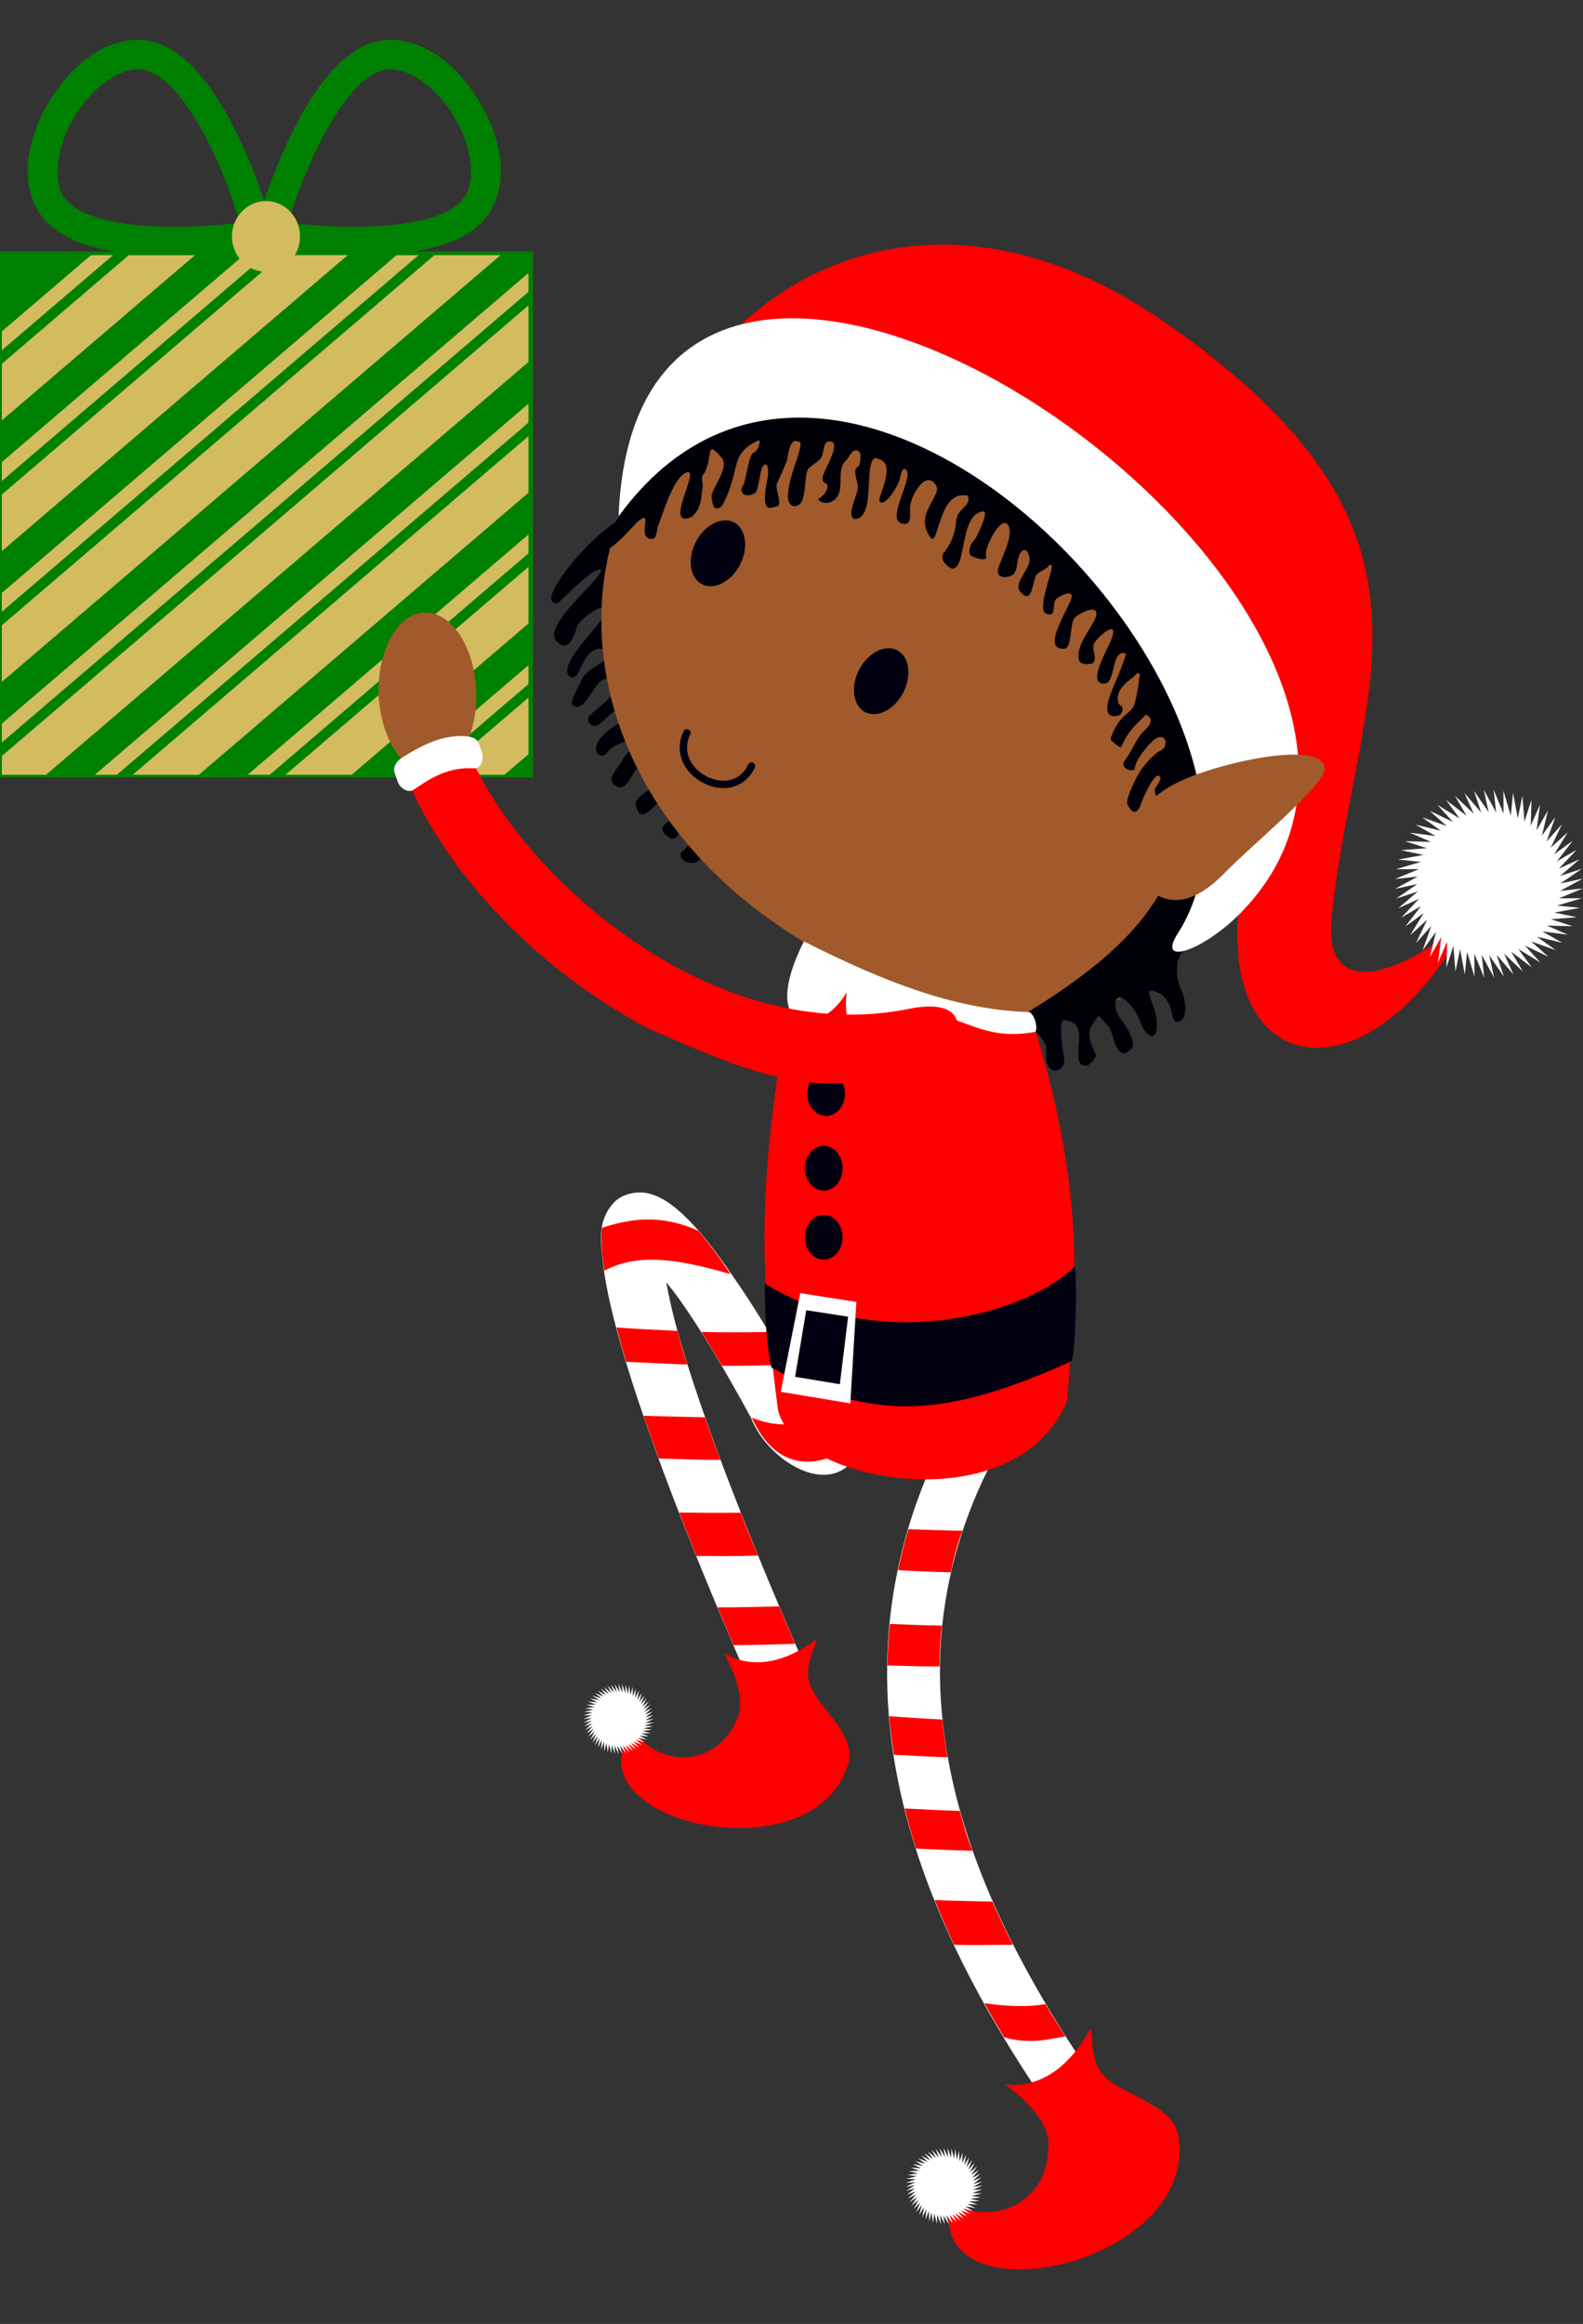 <?xml version="1.0" encoding="UTF-8"?><svg xmlns="http://www.w3.org/2000/svg" xmlns:xlink="http://www.w3.org/1999/xlink" clip-rule="evenodd" fill-rule="evenodd" height="396.1" preserveAspectRatio="xMidYMid meet" stroke-linejoin="round" stroke-miterlimit="2" version="1.0" viewBox="0.0 -6.8 269.9 396.1" width="269.9" zoomAndPan="magnify"><rect x="0.0" y="-6.8" width="269.9" height="396.1" fill="#333333" stroke="none"/><g><g id="change1_3"><path d="M94.048,94.646C93.717,95.872 94.795,96.299 95.294,95.85C96.963,94.346 101.119,89.887 102.489,90.286C102.696,91.896 93.003,99.174 94.683,102.24C96.47,104.41 97.601,102.711 98.413,99.949C98.866,98.598 103.322,95.704 103.469,96.843C103.696,98.61 97.288,104.044 96.744,107.12C96.472,108.657 97.886,109.284 98.571,107.885C99.81,105.349 100.827,102.753 103.865,104.158C105.895,105.097 99.94,106.842 99.166,109.058C98.969,109.624 97.173,112.69 97.533,113.277C100.229,115.806 102.083,105.194 104.927,110.295C105.435,111.348 101.488,114.254 100.694,114.981C99.673,115.916 100.631,116.958 101.356,116.942C102.9,116.908 104.781,113.057 106.312,114.356C106.466,114.487 107.152,115.866 107.028,116.026C106.798,116.324 105.612,116.419 104.95,116.839C99.339,120.405 102.24,123.061 103.395,121.603C104.436,120.289 105.452,119.832 107.841,119.269C111.07,118.508 107.274,120.707 106.08,122.822C105.202,124.239 103.44,126.005 104.754,126.973C107.031,128.65 107.679,124.633 108.737,124.113C114.094,121.766 114.824,126.24 111.964,127.276C110.301,127.878 108.214,129.271 108.408,130.35C109.154,134.507 111.922,129.582 113.117,129.428C113.416,129.389 115.036,128.735 115.513,128.829C115.6,128.842 115.542,130.267 115.553,130.342C115.867,133.457 110.976,133.484 113.794,135.751C116.545,137.875 115.679,130.963 119.201,132.191C119.354,132.244 120.189,132.452 120.226,132.741C120.379,133.933 116.676,138.043 116.554,138.124C114.95,139.198 117.339,140.993 118.977,139.995C119.849,139.464 119.929,138.015 120.848,137.572C122.267,136.887 125.818,138.037 125.471,135.34C125.275,133.815 122.796,132.391 122.097,130.319C121.748,129.285 117.692,126.9 116.961,125.387C113.123,117.434 108.941,109.696 107.847,101.191C107.188,96.065 109.03,90.244 108.411,85.433C108.315,84.685 106.159,81.954 105.224,82.074C101.583,84.152 95.259,91.008 94.048,94.646Z" fill="#000008"/></g><g id="change2_1"><path d="M23.295,0.002C17.159,0.139 11.931,4.756 8.55,10.252C5.168,15.747 3.394,22.491 5.903,28.064C7.582,31.796 11.229,33.891 15.214,35.11C16.58,35.527 18.023,35.824 19.489,36.073L0,36.073L0,125.728L90.888,125.728L90.888,36.073L70.628,36.073C72.094,35.824 73.536,35.527 74.903,35.11C78.888,33.891 82.535,31.796 84.214,28.064C86.723,22.491 84.949,15.747 81.567,10.252C78.186,4.756 72.958,0.138 66.822,0.002C62.67,-0.09 59.187,2.376 56.384,5.537C53.58,8.699 51.275,12.725 49.371,16.714C47.521,20.588 46.074,24.416 45.057,27.364C44.04,24.416 42.595,20.588 40.746,16.714C38.841,12.725 36.536,8.699 33.733,5.537C30.93,2.376 27.446,-0.09 23.295,0.002ZM23.405,5.003C25.46,4.958 27.7,6.27 29.991,8.855C32.283,11.44 34.447,15.126 36.233,18.866C38.435,23.479 39.726,27.454 40.595,30.153C42.238,29.373 45.3,27.643 45.3,27.643C45.3,27.643 48.091,29.369 49.637,29.461C50.513,26.795 51.826,23.175 53.883,18.866C55.669,15.126 57.832,11.44 60.124,8.855C62.416,6.27 64.656,4.958 66.71,5.003C70.188,5.079 74.518,8.344 77.305,12.873C80.091,17.401 81.093,22.818 79.655,26.013C78.826,27.855 76.7,29.33 73.44,30.327C70.18,31.324 66.001,31.76 61.934,31.841C57.252,31.934 53.502,31.645 50.763,31.349C50.12,31.906 50.357,32.743 50.358,33.481C50.358,34.369 50.218,35.324 50.591,36.073L40.114,36.073C40.672,35.192 40.162,34.396 40.159,33.508C40.159,32.745 40.302,31.83 39.967,31.281C37.197,31.598 33.232,31.942 28.181,31.841C24.115,31.759 19.936,31.324 16.675,30.327C13.415,29.33 11.289,27.855 10.46,26.013C9.022,22.818 10.025,17.401 12.811,12.873C15.597,8.344 19.928,5.08 23.405,5.003L23.405,5.003Z" fill="#008000" fill-rule="nonzero"/></g><g id="change3_1"><path d="M45.353,27.485L45.059,27.485C43.245,27.578 41.65,28.537 40.65,29.973C39.958,30.964 39.551,32.183 39.551,33.5C39.551,34.881 40.01,36.218 40.847,37.29L0.316,71.961L0.316,75.174L42.752,38.876C43.371,39.201 44.042,39.408 44.731,39.488L0.316,77.483L0.316,87.129L59.288,36.684L50.266,36.684C50.842,35.73 51.149,34.627 51.152,33.5C51.152,31.938 50.579,30.515 49.64,29.444C48.579,28.236 47.052,27.478 45.353,27.477L45.353,27.485ZM15.504,36.692L0.316,49.686L0.316,52.899L19.268,36.692L15.504,36.692ZM21.96,36.692L0.316,55.207L0.316,64.858L33.242,36.692L21.96,36.692ZM67.606,36.692L0.316,94.254L0.316,97.464L71.36,36.692L67.606,36.692ZM74.059,36.692L0.316,99.773L0.316,109.42L85.337,36.692L74.059,36.692ZM90.101,39.726L0.316,116.533L0.316,119.75L90.101,42.946L90.101,39.726ZM90.101,45.255L0.316,122.055L0.316,125.256L7.853,125.256L90.101,54.901L90.101,45.255ZM90.101,62.012L16.168,125.256L19.925,125.256L90.101,65.232L90.101,62.012ZM90.101,67.537L22.624,125.256L33.906,125.256L90.101,77.184L90.101,67.537ZM90.101,84.295L42.218,125.256L45.978,125.256L90.101,87.511L90.101,84.295ZM90.101,89.82L48.677,125.256L59.958,125.256L90.101,99.47L90.101,89.82ZM90.101,106.577L68.267,125.256L72.028,125.256L90.101,109.794L90.101,106.577ZM90.101,112.099L74.72,125.256L86.005,125.256L90.101,121.753L90.101,112.099Z" fill="#d3bc5f"/></g><g id="change4_2"><path d="M123.752,208.99C120.768,204.769 118.209,201.634 115.465,199.335C114.093,198.186 112.637,197.154 110.671,196.636C108.705,196.117 106.097,196.646 104.689,198.148C101.874,201.159 102.356,204.631 102.835,208.677C103.314,212.723 104.468,217.741 106.339,224.072C110.083,236.735 116.742,254.564 127.014,278.197L136.283,274.962C126.158,251.668 119.669,234.207 116.189,222.431C114.855,217.922 114.097,214.528 113.604,211.77C114.349,212.703 115.061,213.561 115.919,214.775C119.264,219.506 123.401,226.282 128.078,234.914C130.552,241.524 140.338,248.222 145.34,242.258C146.131,241.093 141.687,240.222 141.139,238.96C133.652,223.959 129.237,216.751 123.752,208.99Z" fill="#fff"/></g><g id="change5_2"><path d="M124.519,210.339C122.727,207.553 120.597,204.783 119.068,202.986C112.719,200.103 107.486,200.87 102.639,202.481C102.311,204.829 102.72,207.459 103.035,209.784C109.315,206.419 116.777,208.187 124.519,210.339ZM130.875,220.229C127.069,220.29 123.405,220.327 119.582,220.206C120.679,221.943 121.931,224.044 123.1,225.993C126.878,226.035 130.371,225.895 134.138,225.825C133.116,223.897 131.804,222.003 130.875,220.229L130.875,220.229ZM138.903,234.82C135.312,236.327 132.02,236.357 128.188,234.831C132.373,244.222 139.329,242.678 142.244,241.265C141.137,238.754 139.84,236.721 138.903,234.82L138.903,234.82ZM115.478,220.039C111.985,219.886 108.617,219.706 105.116,219.462C105.608,221.356 106.077,223.065 106.765,225.304C110.291,225.457 113.656,225.666 117.176,225.749C116.457,223.662 115.863,221.431 115.478,220.039ZM120.177,234.765C116.54,234.694 113.185,234.618 109.726,234.504C110.542,236.909 111.335,239.107 112.311,241.786C115.803,241.879 119.308,242.048 122.825,242.027C121.788,239.242 121.039,237.237 120.177,234.765ZM126.281,251.029C122.711,251.084 119.332,251.041 115.805,251.004C116.671,253.235 117.771,256.018 118.733,258.408C122.235,258.408 125.703,258.478 129.238,258.328C128.119,255.688 127.102,253.162 126.281,251.028L126.281,251.029ZM132.832,266.991C129.308,267.078 125.83,267.17 122.341,267.165C123.279,269.413 124.057,271.234 125.071,273.607C128.557,273.595 132.056,273.477 135.56,273.379C134.518,270.967 133.795,269.274 132.832,266.991Z" fill="#f00" fill-rule="nonzero"/></g><g id="change5_6"><path d="M123.398,274.893C126.822,277.084 132.378,277.738 139.295,272.535C138.141,276.274 136.567,278.477 139.103,282.267C141.473,285.808 145.852,289.713 144.627,293.794C138.67,313.646 95.897,303.494 108.086,287.859C110.646,293.385 121.554,295.895 125.755,286.02C127.543,281.816 123.398,274.893 123.398,274.893Z" fill="#f00"/></g><g id="change4_3"><path d="M105.483,292.193L104.768,290.704L104.856,292.164L104.3,290.608L104.235,292.069L103.842,290.464L103.624,291.911L103.405,290.273L103.037,291.688L102.989,290.037L102.475,291.406L102.602,289.759L101.948,291.067L102.245,289.442L101.458,290.674L101.923,289.089L101.012,290.233L101.64,288.705L100.614,289.747L101.399,288.293L100.269,289.222L101.201,287.858L99.981,288.664L101.051,287.405L99.753,288.079L100.948,286.938L99.587,287.473L100.895,286.464L99.485,286.853L100.891,285.986L99.449,286.226L100.938,285.511L99.478,285.599L101.034,285.043L99.573,284.978L101.178,284.585L99.732,284.367L101.369,284.148L99.954,283.78L101.605,283.732L100.236,283.218L101.883,283.343L100.575,282.689L102.2,282.986L100.968,282.199L102.553,282.664L101.41,281.752L102.938,282.38L101.896,281.354L103.349,282.139L102.421,281.009L103.785,281.942L102.979,280.721L104.238,281.791L103.564,280.493L104.704,281.688L104.17,280.327L105.179,281.635L104.79,280.225L105.657,281.632L105.418,280.189L106.133,281.678L106.045,280.219L106.6,281.774L106.665,280.313L107.059,281.918L107.276,280.472L107.496,282.109L107.864,280.694L107.912,282.345L108.425,280.976L108.298,282.623L108.952,281.315L108.655,282.94L109.443,281.708L108.978,283.293L109.889,282.149L109.261,283.677L110.287,282.635L109.502,284.089L110.632,283.16L109.7,284.524L110.92,283.718L109.85,284.977L111.148,284.304L109.953,285.444L111.314,284.91L110.006,285.919L111.416,285.53L110.009,286.396L111.452,286.156L109.963,286.871L111.422,286.783L109.866,287.339L111.327,287.404L109.723,287.797L111.169,288.015L109.531,288.234L110.947,288.602L109.296,288.65L110.665,289.164L109.017,289.039L110.326,289.693L108.7,289.396L109.933,290.183L108.348,289.718L109.491,290.629L107.963,290.001L109.005,291.027L107.551,290.243L108.48,291.372L107.117,290.44L107.922,291.66L106.663,290.59L107.337,291.889L106.197,290.693L106.731,292.055L105.722,290.746L106.111,292.156L105.245,290.75L105.483,292.193Z" fill="#fff" fill-rule="nonzero"/></g><g id="change4_4"><path d="M170.319,223.293C151.073,249.416 148.35,275.699 153.592,298.963C158.835,322.228 171.69,342.606 183.144,358.616L190.535,353.33C179.343,337.687 167.244,318.211 162.457,296.965C157.669,275.719 159.841,252.838 177.636,228.684L170.319,223.293Z" fill="#fff"/></g><g id="change5_4"><path d="M164.1,254.106C160.973,254.076 157.984,253.932 154.873,253.835C154.181,256.176 153.599,258.504 153.118,260.824C156.166,260.952 159.083,261.143 162.116,261.18C162.522,259.145 163.209,256.354 164.1,254.106ZM160.609,270.261C157.564,270.245 154.738,270.083 151.734,269.989C151.47,272.317 151.34,274.921 151.308,277.055C154.304,277.117 157.195,277.266 160.201,277.215C160.22,274.698 160.316,272.524 160.609,270.261ZM160.666,286.275C157.185,286.111 154.911,285.943 151.604,285.718C151.794,288.057 152.089,290.154 152.405,292.289C155.504,292.432 158.507,292.629 161.561,292.707C161.175,290.464 160.864,288.382 160.666,286.275ZM163.635,301.854C160.457,301.788 157.431,301.564 154.258,301.443C154.868,303.924 155.49,306.128 156.181,308.27C159.432,308.411 162.544,308.571 165.802,308.641C164.86,306.339 164.251,304.073 163.635,301.854ZM169.197,317.315C165.811,317.218 162.647,317.193 159.366,317.053C160.418,319.668 161.487,322.159 162.675,324.675C165.992,324.759 169.33,324.675 172.698,324.675C171.477,322.272 170.29,319.801 169.197,317.317L169.197,317.315ZM178.241,334.783C175.24,335.305 172.013,335.207 167.833,334.629C168.936,336.61 170.038,338.521 171.185,340.425C175.384,341.66 178.405,340.853 181.632,340.277C180.474,338.454 179.362,336.675 178.241,334.783Z" fill="#f00" fill-rule="nonzero"/></g><g id="change5_3"><path d="M171.328,348.455C175.715,349.057 181.51,347.165 185.973,338.859C186.54,343.084 185.99,345.981 190.231,348.571C194.193,350.991 200.308,352.852 200.962,357.448C204.142,379.804 157.198,389.31 162.109,368.276C167.166,372.571 179.102,370.07 178.744,358.383C178.591,353.408 171.328,348.455 171.328,348.455Z" fill="#f00"/></g><g id="change4_1"><path d="M163.753,371.726L162.365,370.579L163.119,371.983L161.858,370.698L162.461,372.173L161.342,370.763L161.787,372.293L160.822,370.774L161.105,372.342L160.303,370.731L160.421,372.32L159.792,370.633L159.743,372.226L159.294,370.483L159.079,372.061L158.814,370.281L158.435,371.829L158.358,370.03L157.819,371.53L157.931,369.733L157.238,371.168L157.537,369.393L156.698,370.748L157.181,369.014L156.205,370.273L156.866,368.599L155.764,369.75L156.597,368.154L155.38,369.183L156.375,367.683L155.058,368.58L156.204,367.192L154.8,367.946L156.085,366.685L154.61,367.288L156.02,366.169L154.49,366.614L156.009,365.649L154.441,365.932L156.053,365.13L154.464,365.248L156.15,364.619L154.558,364.57L156.301,364.121L154.722,363.905L156.502,363.641L154.955,363.262L156.753,363.185L155.254,362.646L157.05,362.757L155.615,362.065L157.39,362.364L156.036,361.525L157.77,362.007L156.51,361.031L158.184,361.693L157.034,360.591L158.629,361.423L157.6,360.207L159.1,361.202L158.204,359.884L159.592,361.031L158.838,359.627L160.098,360.912L159.495,359.437L160.615,360.847L160.169,359.317L161.135,360.836L160.852,359.268L161.653,360.879L161.536,359.29L162.165,360.977L162.214,359.384L162.663,361.127L162.878,359.548L163.142,361.329L163.521,359.781L163.598,361.58L164.137,360.08L164.026,361.877L164.719,360.442L164.42,362.217L165.259,360.862L164.776,362.596L165.752,361.337L165.091,363.011L166.193,361.86L165.36,363.456L166.577,362.427L165.582,363.927L166.899,363.03L165.753,364.418L167.157,363.664L165.872,364.925L167.346,364.322L165.937,365.441L167.467,364.996L165.948,365.961L167.516,365.678L165.904,366.48L167.493,366.362L165.807,366.991L167.399,367.04L165.656,367.489L167.235,367.705L165.454,367.969L167.002,368.348L165.204,368.425L166.703,368.964L164.907,368.852L166.342,369.545L164.567,369.246L165.921,370.085L164.187,369.603L165.447,370.578L163.773,369.917L164.923,371.019L163.327,370.187L164.357,371.403L162.856,370.408L163.753,371.726Z" fill="#fff" fill-rule="nonzero"/></g><g id="change5_1"><path d="M137.149,159.462L172.235,159.462C173.399,159.462 173.902,160.676 174.337,161.96C184.964,193.353 183.899,210.569 181.876,232.147C172.805,253.473 133.503,245.473 132.526,232.607C129.404,208.339 129.153,193.594 135.048,161.96C135.299,160.609 135.985,159.462 137.149,159.462Z" fill="#f00" fill-rule="nonzero"/></g><g id="change6_5"><path d="M183.229,209.026C175.777,216.789 150.418,224.445 130.394,211.957C130.439,216.71 130.508,221.465 131.519,226.282C148.9,235.598 161.258,234.904 182.682,225.195C183.248,224.943 183.771,211.747 183.229,209.026Z" fill="#000010"/></g><g id="change4_8"><path d="M146.009,215.103L136.446,213.6L133.115,230.422L144.981,232.397L146.009,215.103ZM143.19,229.13L135.561,227.861L137.464,216.512L144.604,217.622L143.19,229.13Z" fill="#fff"/></g><g id="change7_1"><path d="M175.436,165.849C164.188,166.016 152.186,162.153 140.191,155.539C108.726,138.188 98.166,109.381 104.108,86.24C111.571,57.171 147.962,57.337 181.971,79.774C195.733,88.853 207.623,98.576 214.417,109.998C207.23,143.925 207.204,166.16 175.436,165.849Z" fill="#a05a2c" fill-rule="nonzero"/></g><g id="change5_7"><path d="M114.763,64.758C168.859,56.768 226.651,69.716 212.093,142.083C204.953,177.576 233.31,183.093 251.069,148.755C242.474,157.375 225.295,165.937 227.038,149.46C231.232,109.792 250.384,84.214 198.912,48.345C158.598,20.253 124.949,41.307 114.763,64.758Z" fill="#f00"/></g><g id="change6_3"><path d="M152.958,104.026L152.962,104.028C155.027,105.093 155.498,108.352 154.005,111.247C152.511,114.14 149.585,115.644 147.521,114.579L147.517,114.577C145.451,113.512 144.981,110.253 146.474,107.358C147.968,104.465 150.894,102.962 152.958,104.026Z" fill="#000010" fill-rule="nonzero"/></g><g id="change6_1"><path d="M125.127,82.226L125.131,82.228C127.197,83.293 127.668,86.552 126.175,89.447C124.681,92.34 121.754,93.844 119.69,92.779L119.686,92.777C117.621,91.712 117.15,88.453 118.643,85.558C120.137,82.665 123.063,81.161 125.127,82.226Z" fill="#000010" fill-rule="nonzero"/></g><g id="change6_2"><path d="M128.466,123.233C128.74,123.403 128.84,123.757 128.696,124.045C127.785,125.934 126.287,127.022 124.667,127.379C123.048,127.737 121.327,127.398 119.842,126.616C118.357,125.832 117.084,124.598 116.403,123.057C115.723,121.515 115.666,119.655 116.57,117.816C116.716,117.53 117.059,117.401 117.357,117.519C117.676,117.645 117.834,118.012 117.707,118.331C117.702,118.345 117.696,118.359 117.689,118.372C116.939,119.901 117.007,121.31 117.555,122.551C118.102,123.791 119.165,124.844 120.424,125.508C121.685,126.17 123.126,126.433 124.4,126.152C125.674,125.87 126.803,125.091 127.567,123.506C127.704,123.204 128.059,123.061 128.367,123.183C128.401,123.197 128.435,123.213 128.466,123.233L128.466,123.233Z" fill="#000010" fill-rule="nonzero"/></g><g id="change1_2"><path d="M202.173,155.056C200.142,156.098 200.523,160.083 201.3,161.648C202.299,163.661 202.372,166.594 201.403,167.128C199.045,168.432 200.753,163.98 197.477,162.404C194.488,160.966 196.657,163.965 197.101,166.353C197.661,169.355 196.675,170.977 195.114,168.781C194.21,167.508 194.434,166.882 193.55,165.597C190.234,160.779 189.202,164.513 191.087,166.9C192.183,168.288 193.738,171.02 193.004,171.836C190.18,174.976 189.908,168.881 188.973,168.121C188.739,167.931 187.708,166.521 187.253,166.349C187.171,166.318 186.47,167.557 186.421,167.614C184.977,169.301 186.162,171.477 186.759,172.772C187.136,173.593 185.588,174.786 185.341,174.812C181.883,175.167 185.987,168.075 182.346,167.264C182.188,167.23 181.369,166.964 181.185,167.191C180.427,168.122 181.454,173.555 181.469,173.701C181.661,175.559 179.056,176.886 178.424,174.014C178.206,173.017 178.659,171.83 178.111,170.969C177.745,170.392 177.202,169.576 176.379,168.861C175.306,167.926 174.044,167.041 175.015,165.847C199.335,151.031 198.947,142.168 204.202,130.691C207.921,160.851 207.083,146.836 202.173,155.056Z" fill="#000008"/></g><g id="change1_1"><path d="M105.349,81.525C102.808,85.635 101.088,90.537 108.456,82.365C111.943,79.23 108.073,85.326 111.335,85.035C111.946,84.981 112.092,83.111 112.208,82.816C113.115,80.509 114.781,74.707 116.967,73.755C119.753,72.542 112.858,83.513 117.926,81.306C119.499,79.911 119.464,78.639 119.73,76.72C120.017,75.611 119.36,74.736 119.921,74.062C121.697,71.445 120.128,67.772 122.951,71.143C124.611,72.708 121.215,76.571 121.331,77.862C121.417,78.824 121.641,80.738 123.111,79.417C126.482,73.109 124.154,70.787 129.186,68.311C130.002,67.906 129.168,70.195 128.578,70.292C127.63,70.449 127.222,75.173 126.721,75.882C125.803,77.185 127.137,78.245 128.766,77.199C129.324,76.841 129.61,73.265 130.009,72.734C130.729,71.778 131.113,72.785 130.933,74.293C130.819,75.251 129.609,79.908 131.349,79.752C131.584,79.732 132.245,79.557 132.469,79.51C133.535,79.283 132.046,76.419 132.479,75.583C132.791,74.979 133.826,72.594 134.082,71.943C134.39,71.16 134.527,67.847 135.98,68.419C136.041,68.443 136.4,68.54 136.424,68.594C136.918,69.728 134.083,75.036 134.354,78.2C134.372,78.406 134.6,79.422 135.395,79.463C137.928,79.594 136.804,73.989 137.955,72.954C138.552,72.416 139.15,72.07 139.689,71.586C140.641,70.729 140.19,68.543 141.264,68.447C143.798,68.222 140.482,73.33 140.295,74.387C140.225,74.781 140.094,75.331 140.834,75.623C141.409,75.849 140.975,77.277 139.903,77.99C139.721,78.111 139.19,78.192 139.818,78.64C139.907,78.703 141.396,79.496 142.619,78.034C144.041,76.333 142.486,73.277 144.265,71.677C144.749,71.242 145.492,69.005 146.648,70.394C146.734,70.497 146.837,72.491 146.219,72.788C145.228,73.263 146.389,75.699 146.277,76.22C146.126,77.91 144.772,79.865 145.265,81.295C145.352,81.495 145.581,81.695 145.799,81.676C149.391,81.355 147.175,72.126 149.221,71.235C149.302,71.2 149.718,71.449 149.813,71.468C152.917,72.102 149.694,77.865 149.943,78.522C150.461,79.891 152.574,77.043 153.347,75.078C153.488,74.721 153.744,72.437 154.547,73.33C155.716,74.629 151.24,81.424 153.566,82.339C155.7,83.178 155.071,80.547 155.174,79.555C155.41,77.274 158.037,73.149 159.64,76.016C160.605,77.741 155.629,81.003 158.718,84.877C159.939,86.409 160.063,77.585 164.137,77.613C164.288,77.613 165.021,77.556 165.083,77.814C165.519,79.658 163.112,79.745 162.983,82.284C162.845,84.988 161.138,87.195 161.005,87.314C159.86,88.336 161.758,90.173 162.468,90.11C164.848,89.898 163.575,80.732 167.666,80.368C168.711,80.275 166.455,84.994 166.042,85.366C165.225,86.1 165.07,87.491 165.555,87.908C165.777,88.098 168.486,89.207 168.123,87.893C167.775,86.637 170.446,81.498 171.634,82.441C173.025,83.545 171.29,87.224 170.871,88.29C170.696,88.734 170.521,89.178 170.347,89.622C169.361,92.128 171.996,91.643 172.629,91.202C173.77,90.408 173.159,88.144 174.2,87.208C175.084,86.413 175.381,87.662 175.505,88.234C175.925,90.175 172.532,92.477 174.034,94.146C176.103,96.447 176.014,92.013 176.761,91.119C177.032,90.796 177.924,90.364 178.379,90.047C178.962,89.641 178.857,89.381 179.261,89.54C179.85,89.771 176.941,96.316 178.128,97.635C178.362,97.896 179.076,97.958 179.221,97.894C179.882,97.607 179.51,95.819 180.063,95.322C180.625,94.816 182.365,93.851 182.716,94.657C183.16,95.677 176.939,104.165 181.529,103.756C182.801,103.642 182.381,99.26 183.269,98.462C183.899,97.895 186.414,96.393 186.894,97.496C187.514,98.918 182.85,103.131 184.08,105.955C184.336,106.541 186.158,106.448 186.384,106.178C187.287,105.098 185.694,103.79 186.835,102.426C188.134,100.872 190.769,98.937 189.461,102.263C188.773,104.013 185.132,110.001 188.412,109.708C190.228,109.546 189.48,103.637 191.954,104.61C192.088,104.663 191.008,107.451 190.88,107.775C190.056,109.872 188.017,113.734 189.092,114.929C189.647,115.547 191,115.288 191.274,114.592C191.769,113.333 190.813,113.712 190.615,112.795C190.19,110.835 192.216,109.317 193.306,108.558C193.603,108.351 193.843,107.561 194.336,108.109C194.474,108.263 194.203,108.723 194.193,108.907C194.142,109.897 193.655,113.234 193.071,113.932C192.437,114.69 191.578,115.247 190.84,116.13C190.538,116.492 189.202,118.842 189.413,119.326C189.46,119.434 190.889,120.771 191.161,120.526C192.309,117.834 193.526,116.85 195.38,115.011C196.026,115.385 197.049,116.019 194.925,117.906C193.882,118.833 193.061,121.117 191.797,122.799C190.684,124.279 193.48,124.925 193.485,124.173C193.495,122.683 196.326,119.386 197.233,118.985C199.02,118.196 199.261,120.626 197.719,121.226C196.934,121.531 195.224,123.461 194.637,124.285C193.904,125.312 191.776,129.436 192.252,130.35C193.522,132.79 194.29,131.104 194.757,129.627C194.769,129.599 197.092,124.011 197.834,125.712C198.073,126.262 196.663,127.53 196.903,128.08C197.771,133.724 205.733,124.871 206.744,119.993C206.139,118.603 206.184,113.447 205.78,111.585C205.482,110.209 204.96,107.771 204.186,106.517C203.432,105.293 201.657,103.586 201.387,102.341C200.301,97.328 195.051,92.316 191.68,87.933C191.073,87.145 189.822,86.483 189.482,85.702C189.045,84.697 183.344,81.355 181.922,80.167C180.346,78.849 178.701,77.118 176.761,75.916C173.268,73.753 168.274,72.03 165.27,69.518C163.997,68.454 161.661,68.662 160.388,67.598C158.73,66.212 143.341,60.768 141.663,60.918C139.866,61.078 131.712,60.591 130.888,60.951C129.648,61.491 125.119,61.75 123.278,62.058C120.765,62.478 117.914,64.013 116.037,65.701C115.82,65.897 115.608,66.501 115.334,66.62C109.805,69.615 108.218,76.642 105.349,81.525Z" fill="#000008"/></g><g id="change4_9"><path d="M105.467,81.219C144.032,28.211 225.052,113.851 200.879,152.199C197.126,157.861 204.568,155.447 210.767,149.548C262.626,99.404 108.921,-6.83 105.467,81.219Z" fill="#fff"/></g><g id="change4_7"><path d="M256.409,159.658L253.91,156.019L254.74,159.838L252.635,155.957L253.061,159.842L251.374,155.762L251.391,159.67L250.139,155.437L249.748,159.325L248.945,154.984L248.15,158.81L247.806,154.409L246.615,158.131L246.733,153.718L245.159,157.295L245.738,152.918L243.799,156.312L244.831,152.019L242.549,155.191L244.024,151.03L241.422,153.946L243.325,149.963L240.433,152.591L242.741,148.828L239.59,151.139L242.279,147.638L238.903,149.607L241.944,146.406L238.381,148.012L241.739,145.146L238.028,146.371L241.667,143.872L237.849,144.701L241.729,142.597L237.845,143.023L241.924,141.335L238.016,141.352L242.25,140.101L238.361,139.709L242.702,138.907L238.876,138.112L243.278,137.767L239.555,136.577L243.969,136.694L240.391,135.121L244.768,135.699L241.375,133.76L245.667,134.793L242.495,132.51L246.656,133.986L243.74,131.384L247.724,133.287L245.096,130.394L248.859,132.703L246.548,129.551L250.049,132.241L248.079,128.865L251.28,131.905L249.675,128.342L252.54,131.701L251.316,127.99L253.815,131.629L252.985,127.81L255.09,131.691L254.664,127.806L256.351,131.886L256.333,127.978L257.585,132.211L257.976,128.323L258.779,132.664L259.574,128.838L259.918,133.239L261.109,129.517L260.991,133.93L262.565,130.353L261.986,134.73L263.925,131.336L262.893,135.629L265.175,132.457L263.7,136.618L266.302,133.702L264.399,137.686L267.292,135.057L264.983,138.821L268.134,136.509L265.445,140.01L268.821,138.041L265.78,141.242L269.343,139.637L265.985,142.502L269.696,141.278L266.056,143.777L269.875,142.947L265.994,145.051L269.879,144.625L265.8,146.313L269.708,146.296L265.474,147.548L269.363,147.939L265.021,148.741L268.848,149.536L264.446,149.881L268.168,151.072L263.755,150.954L267.333,152.527L262.956,151.949L266.349,153.888L262.057,152.855L265.229,155.138L261.068,153.662L263.984,156.264L260,154.361L262.628,157.254L258.865,154.945L261.176,158.097L257.675,155.407L259.644,158.783L256.443,155.743L258.049,159.306L255.184,155.947L256.409,159.658Z" fill="#fff" fill-rule="nonzero"/></g><g id="change7_2"><path d="M201.318,126.296C194.385,129.505 190.405,135.651 192.429,140.024C194.453,144.397 199.812,151.182 208.647,142.133C213.637,137.023 226.152,126.828 225.856,124.087C225.338,119.296 208.252,123.088 201.318,126.296Z" fill="#a05a2c" fill-rule="nonzero"/></g><g fill="#000010" fill-rule="nonzero" id="change6_4"><path d="M-1046.81,-818.195C-1048.75,-818.167 -1050.34,-819.983 -1050.38,-822.27C-1050.43,-824.557 -1048.92,-826.465 -1046.99,-826.549C-1045.06,-826.634 -1043.43,-824.864 -1043.33,-822.476C-1043.33,-820.086 -1044.88,-818.223 -1046.81,-818.195Z" transform="translate(1096.636 930.42) scale(.913)"/><path d="M-1047.26,-804.265C-1049.19,-804.237 -1050.78,-806.054 -1050.82,-808.341C-1050.87,-810.628 -1049.36,-812.535 -1047.43,-812.62C-1045.5,-812.704 -1043.87,-810.935 -1043.77,-808.547C-1043.77,-806.156 -1045.32,-804.294 -1047.26,-804.265Z" transform="translate(1096.636 930.42) scale(.913)"/><path d="M-1047.26,-791.381C-1049.19,-791.352 -1050.78,-793.169 -1050.82,-795.456C-1050.87,-797.743 -1049.36,-799.651 -1047.43,-799.735C-1045.5,-799.82 -1043.87,-798.05 -1043.77,-795.662C-1043.77,-793.271 -1045.32,-791.409 -1047.26,-791.381Z" transform="translate(1096.636 930.42) scale(.913)"/></g><g id="change4_5"><path d="M137.057,153.653C129.139,169.472 139.849,170.234 144.348,162.315C143.304,171.775 149.497,175.966 158.687,165.686C165.492,167.43 168.625,170.494 176.53,169.072C176.977,168.334 176.433,166.21 175.517,165.703C163.301,165.303 151.513,160.959 137.057,153.653Z" fill="#fff"/></g><g id="change5_5"><path d="M158.357,174.069C164.334,171.552 166.58,162.777 154.937,165.155C142.498,167.697 128.765,165.248 115.817,158.331C99.455,149.587 85.281,134.587 79.663,120.844L69.044,125.185C76.04,142.299 91.772,158.487 110.413,168.447C131.464,177.731 141.42,181.2 158.357,174.069Z" fill="#f00"/></g><g id="change7_3"><path d="M72.238,97.608C76.791,97.341 80.774,103.14 81.174,110.619C81.574,118.098 78.242,124.476 73.699,124.928C69.156,125.38 65.092,119.738 64.562,111.933C64.256,104.11 67.686,97.876 72.238,97.608Z" fill="#a05a2c" fill-rule="nonzero"/></g><g id="change4_6"><path d="M80.822,124.161C76.565,123.88 73.521,125.725 70.587,127.764C69.596,128.453 68.209,127.571 67.808,126.432L67.319,125.046C66.919,123.907 67.627,122.906 68.651,122.266C71.875,120.252 75.172,118.559 78.886,118.663C80.093,118.696 81.265,118.856 81.666,119.994L82.154,121.381C82.555,122.52 82.027,124.24 80.822,124.161Z" fill="#fff" fill-rule="nonzero"/></g></g></svg>